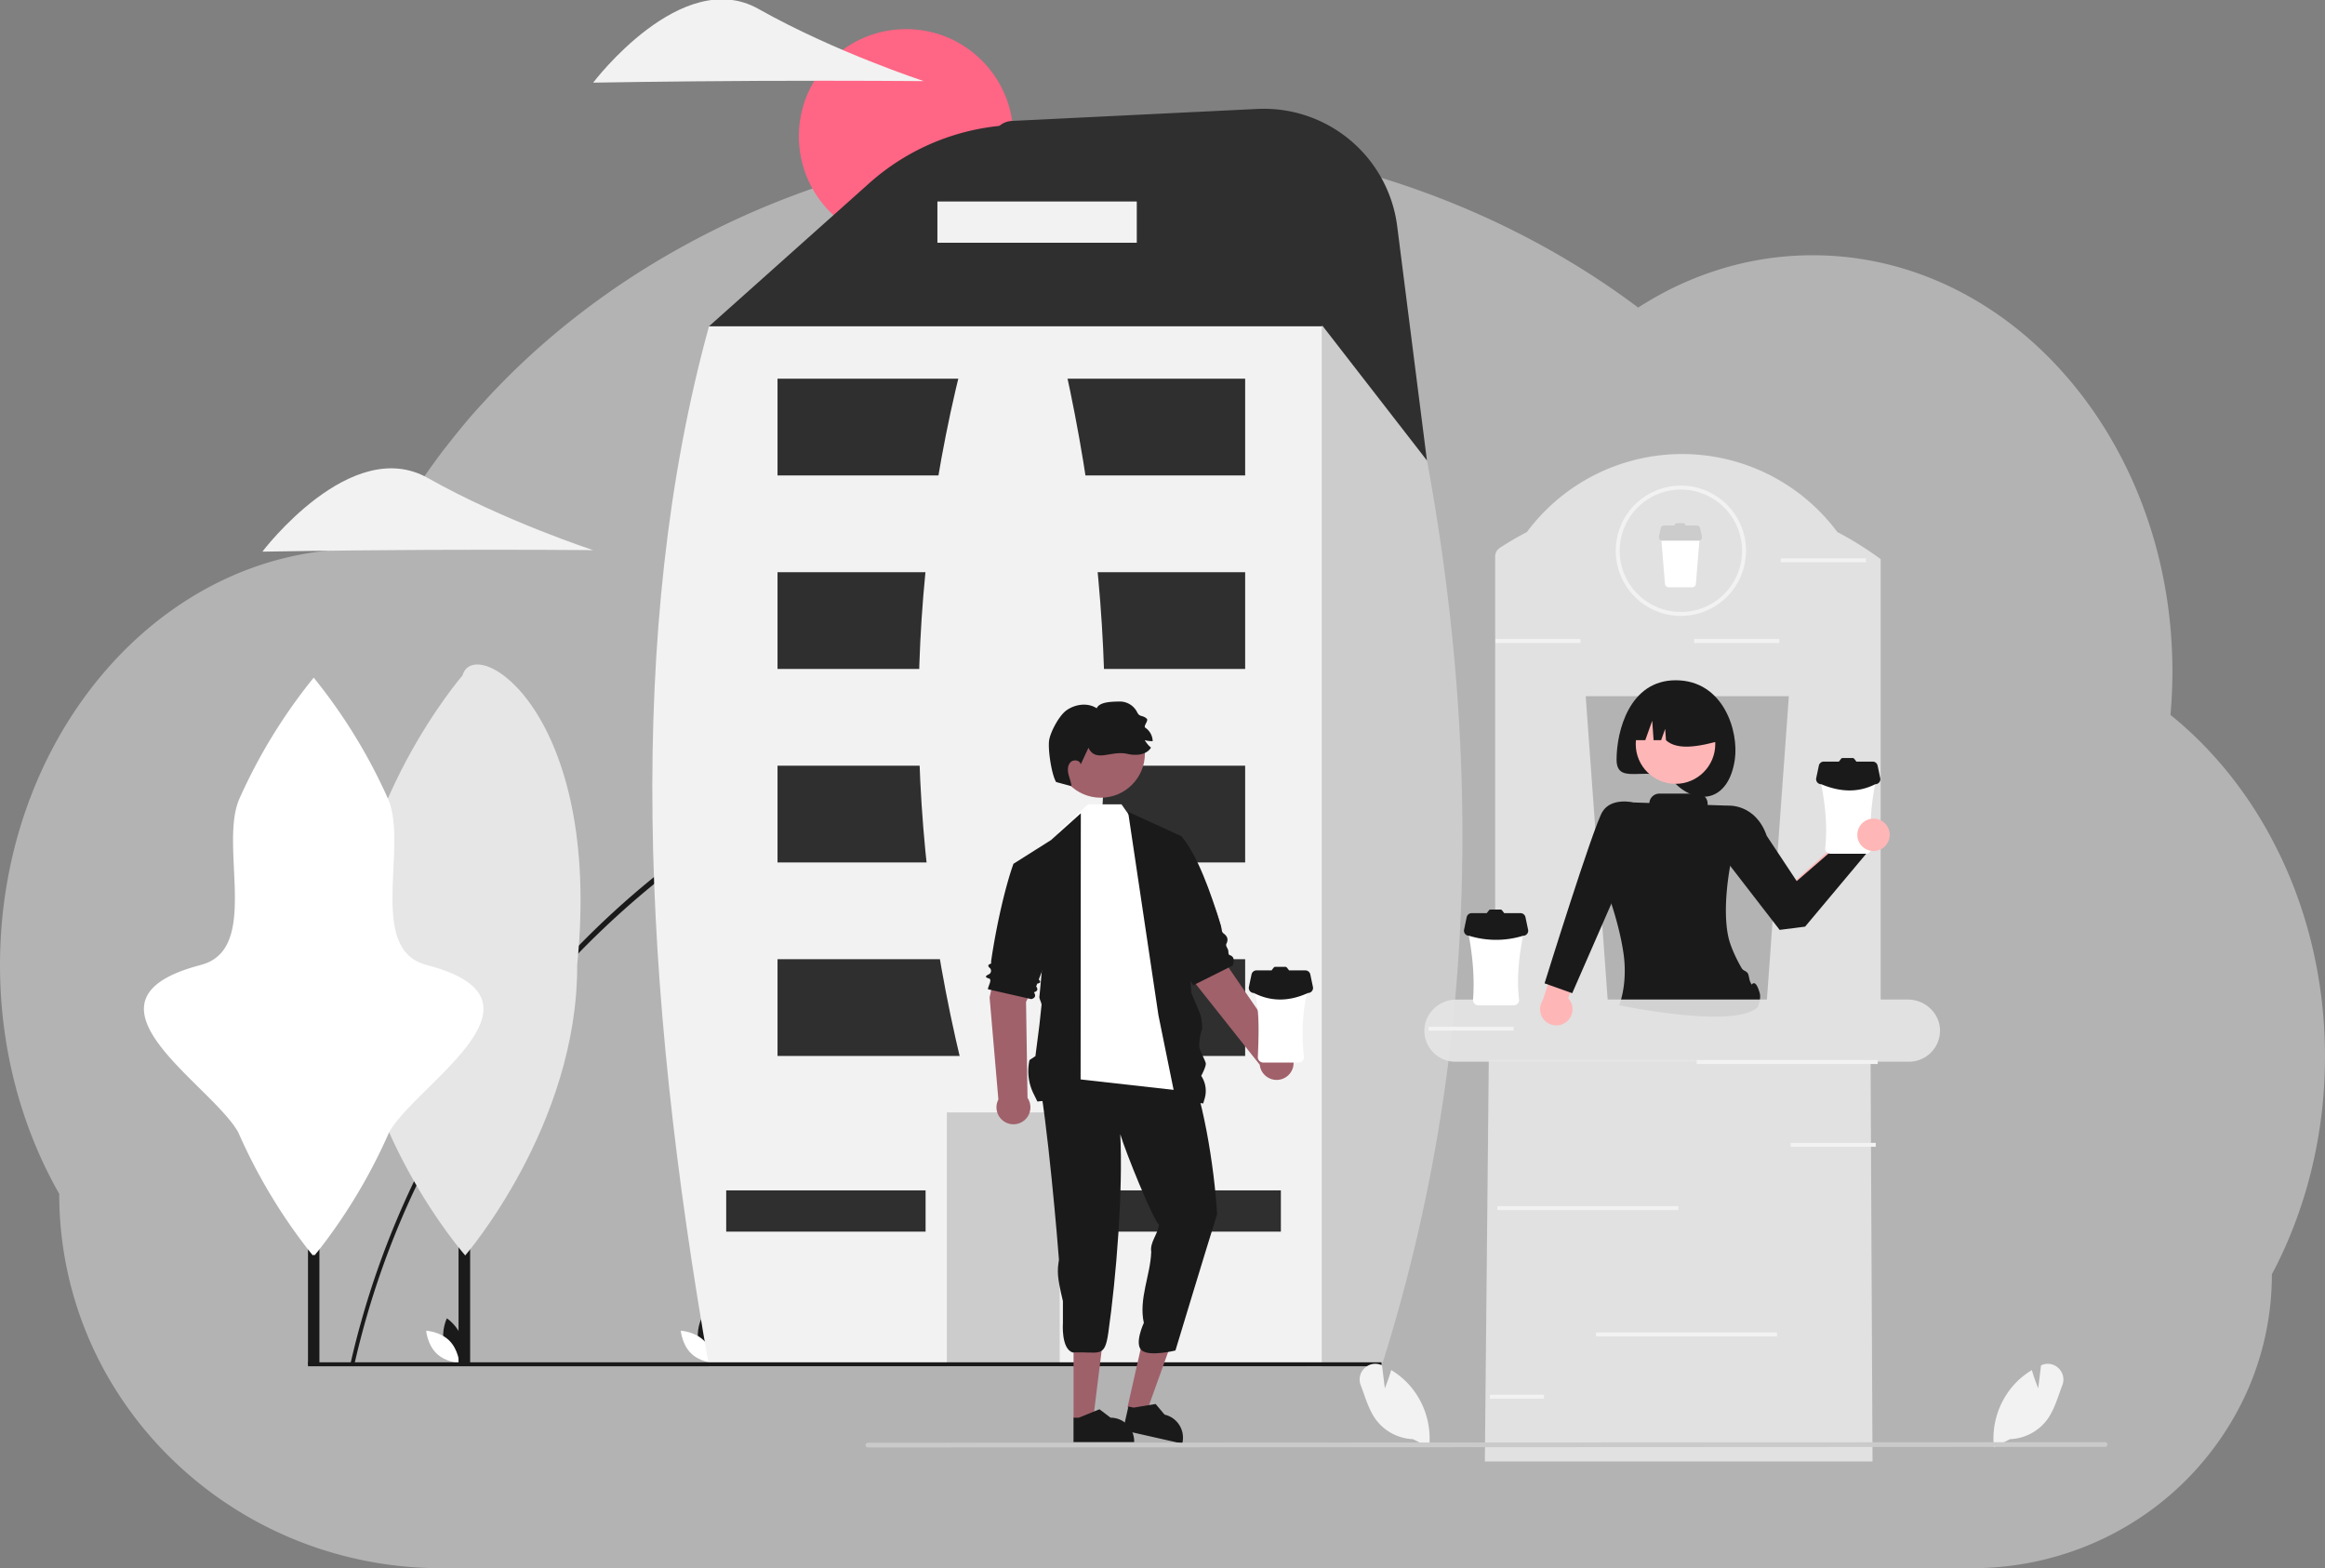 <?xml version="1.0" encoding="UTF-8" standalone="no"?>
<!-- Created with Inkscape (http://www.inkscape.org/) -->

<svg
   width="576"
   height="388.496"
   viewBox="0 0 152.4 102.79"
   version="1.1"
   id="svg1"
   inkscape:version="1.3 (0e150ed6c4, 2023-07-21)"
   sodipodi:docname="mockup-photon_electric.svg"
   xml:space="preserve"
   xmlns:inkscape="http://www.inkscape.org/namespaces/inkscape"
   xmlns:sodipodi="http://sodipodi.sourceforge.net/DTD/sodipodi-0.dtd"
   xmlns="http://www.w3.org/2000/svg"
   xmlns:svg="http://www.w3.org/2000/svg"><rect x="0" y="0" width="152.4" height="102.79" fill="#808080" stroke="none"/><sodipodi:namedview
     id="namedview1"
     pagecolor="#ffffff"
     bordercolor="#666666"
     borderopacity="1.0"
     inkscape:showpageshadow="2"
     inkscape:pageopacity="0.0"
     inkscape:pagecheckerboard="0"
     inkscape:deskcolor="#d1d1d1"
     inkscape:document-units="px"
     inkscape:zoom="0.70710681"
     inkscape:cx="7726.5555"
     inkscape:cy="678.11538"
     inkscape:window-width="2400"
     inkscape:window-height="1261"
     inkscape:window-x="2391"
     inkscape:window-y="-9"
     inkscape:window-maximized="1"
     inkscape:current-layer="layer3"
     showgrid="false"><inkscape:page
       x="6.8346171e-06"
       y="-1.2309847e-05"
       width="152.4"
       height="102.79"
       id="page12"
       margin="0"
       bleed="0" /></sodipodi:namedview><defs
     id="defs1" /><g
     inkscape:groupmode="layer"
     id="layer3"
     inkscape:label="content"
     style="display:inline"
     transform="translate(-927.387,-340.912)"><g
       id="g938"><path
         d="m 1079.787,410.173 a 31.229,31.229 0 0 1 -0.915,7.536 q -0.308,1.246 -0.716,2.44 a 28.818,28.818 0 0 1 -1.154,2.888 q -0.33,0.714 -0.697,1.4 a 18.834,18.834 0 0 1 -1.575,7.568 19.511,19.511 0 0 1 -9.469,9.756 19.917,19.917 0 0 1 -8.453,1.941 h -100.489 a 25.319,25.319 0 0 1 -12.735,-3.404 l -0.059,-0.034 q -0.827,-0.484 -1.612,-1.025 a 25.284,25.284 0 0 1 -3.308,-2.728 24.62,24.62 0 0 1 -3.637,-4.507 24.048,24.048 0 0 1 -3.699,-12.839 c -2.452,-4.302 -3.882,-9.456 -3.882,-14.994 0,-6.987 2.272,-13.361 6.005,-18.186 a 25.567,25.567 0 0 1 2.55,-2.838 23.733,23.733 0 0 1 2.916,-2.387 22.692,22.692 0 0 1 2.588,-1.553 c 0.374,-0.19 0.749,-0.37 1.131,-0.537 0.335,-0.149 0.674,-0.287 1.017,-0.418 q 0.617,-0.234 1.25,-0.431 0.633,-0.197 1.249,-0.344 0.906,-0.221 1.843,-0.36 c 0.518,-0.076 1.035,-0.129 1.553,-0.17 0.411,-0.031 0.827,-0.048 1.245,-0.053 h 0.226 c 0.461,0 0.919,0.018 1.373,0.049 0.048,-0.096 0.1,-0.193 0.147,-0.287 0.181,-0.345 0.369,-0.69 0.558,-1.026 a 0.032,0.032 0 0 1 0,-0.009 c 0.032,-0.059 0.065,-0.118 0.098,-0.175 0.153,-0.276 0.312,-0.549 0.475,-0.819 0.075,-0.129 0.149,-0.251 0.225,-0.373 a 0.991,0.991 0 0 1 0.053,-0.088 q 0.116,-0.194 0.237,-0.388 0.599,-0.957 1.246,-1.881 l 0.11,-0.158 c 0.067,-0.096 0.129,-0.189 0.204,-0.285 0.179,-0.25 0.362,-0.501 0.547,-0.747 0.129,-0.176 0.259,-0.351 0.399,-0.518 q 0.505,-0.647 1.035,-1.294 0.53,-0.647 1.102,-1.277 c 0.052,-0.058 0.104,-0.115 0.158,-0.172 l 0.552,-0.603 v 0 c 0.027,-0.028 0.051,-0.054 0.076,-0.08 v 0 c 0.066,-0.071 0.129,-0.142 0.201,-0.211 0.296,-0.314 0.6,-0.622 0.906,-0.929 a 49.323,49.323 0 0 1 4.956,-4.318 c 0.069,-0.054 0.138,-0.106 0.207,-0.158 0.329,-0.247 0.662,-0.492 0.996,-0.732 a 52.443,52.443 0 0 1 5.746,-3.584 c 0.137,-0.079 0.277,-0.153 0.418,-0.225 a 54.861,54.861 0 0 1 5.498,-2.531 c 1.023,-0.405 2.07,-0.785 3.123,-1.133 0.701,-0.23 1.405,-0.449 2.118,-0.655 q 1.672,-0.481 3.367,-0.863 a 59.953,59.953 0 0 1 10.123,-1.379 q 1.553,-0.079 3.14,-0.082 a 60.166,60.166 0 0 1 15.139,1.915 0.546,0.546 0 0 0 0.47,0.245 h 0.435 c 0.189,0.052 0.377,0.104 0.565,0.158 q 1.582,0.455 3.12,0.995 l 0.259,0.093 a 55.694,55.694 0 0 1 7.364,3.235 53.139,53.139 0 0 1 6.165,3.809 q 0.454,0.326 0.895,0.657 0.536,-0.343 1.089,-0.657 a 21.429,21.429 0 0 1 4.513,-1.924 20.586,20.586 0 0 1 10.123,-0.396 c 4.302,0.912 8.197,3.176 11.342,6.397 a 26.467,26.467 0 0 1 3.402,4.319 c 0.071,0.111 0.142,0.224 0.211,0.338 a 28.466,28.466 0 0 1 2.166,4.318 c 0.022,0.056 0.044,0.107 0.063,0.162 a 29.901,29.901 0 0 1 1.333,4.315 c 0.015,0.075 0.034,0.149 0.049,0.224 a 31.068,31.068 0 0 1 0.637,4.318 c 0,0.052 0,0.105 0.01,0.159 q 0.082,1.127 0.083,2.277 c 0,0.686 -0.023,1.366 -0.066,2.042 0,0.074 -0.01,0.15 -0.017,0.226 -0.012,0.195 -0.028,0.388 -0.045,0.585 a 24.557,24.557 0 0 1 2.766,2.61 q 0.565,0.617 1.095,1.281 a 27.251,27.251 0 0 1 2.821,4.318 c 2.188,4.13 3.446,8.989 3.446,14.189 z"
         fill="#ffffff"
         opacity="0.1"
         id="path878"
         style="opacity:0.4;stroke-width:0.129" /><g
         id="g901"
         transform="matrix(0.489,0,0,0.489,1171.476,-370.494)"><path
           d="m -321.984,1547.296 q 4.028,0.54 8.014,1.357 v 0.489 q -3.961,-0.806 -8.014,-1.339 a 119.347,119.347 0 0 0 -15.462,-1.024 h -0.175 a 115.77,115.77 0 0 0 -48.136,10.523 q -4.695,2.143 -9.178,4.686 a 119.213,119.213 0 0 0 -26.879,20.817 117.747,117.747 0 0 0 -14.325,18.05 q -0.794,1.226 -1.553,2.477 a 116.119,116.119 0 0 0 -5.593,10.311 114.435,114.435 0 0 0 -8.274,23.633 c -0.045,0.175 -0.085,0.352 -0.124,0.529 -0.011,0.05 -0.024,0.103 -0.034,0.153 l -0.516,-0.116 c 0.003,-0.013 0.005,-0.024 0.008,-0.037 0.04,-0.177 0.079,-0.352 0.122,-0.529 a 116.103,116.103 0 0 1 8.488,-24.201 v 0 a 117.066,117.066 0 0 1 5.924,-10.853 q 0.762,-1.238 1.553,-2.458 a 118.476,118.476 0 0 1 14.285,-17.907 117.104,117.104 0 0 1 10.353,-9.467 h 0.003 a 118.065,118.065 0 0 1 16.563,-11.224 q 3.703,-2.08 7.512,-3.858 a 117.08,117.08 0 0 1 50.051,-11.054 118.257,118.257 0 0 1 15.388,1.048 z"
           fill="#3f3d56"
           id="path879"
           style="fill:#1a1a1a;fill-opacity:1;stroke-width:0.265" /><circle
           cx="-377.705"
           cy="1473.09"
           r="14.371"
           fill="#ff6584"
           id="circle879"
           style="stroke-width:0.265" /><path
           d="m -439.618,1634.848 c 0.448,1.657 1.983,2.683 1.983,2.683 0,0 0.808,-1.66 0.36,-3.317 -0.448,-1.657 -1.983,-2.683 -1.983,-2.683 0,0 -0.808,1.66 -0.36,3.317 z"
           fill="#3f3d56"
           id="path880"
           style="fill:#1a1a1a;fill-opacity:1;stroke-width:0.265" /><path
           d="m -438.959,1634.492 c 1.23,1.197 1.38,3.038 1.38,3.038 0,0 -1.844,-0.101 -3.074,-1.298 -1.23,-1.197 -1.38,-3.038 -1.38,-3.038 0,0 1.844,0.101 3.074,1.298 z"
           fill="#ffffff"
           id="path881"
           style="stroke-width:0.265" /><path
           d="m -405.487,1634.848 c 0.448,1.657 1.983,2.683 1.983,2.683 0,0 0.808,-1.66 0.36,-3.317 -0.448,-1.657 -1.983,-2.683 -1.983,-2.683 0,0 -0.808,1.66 -0.36,3.317 z"
           fill="#3f3d56"
           id="path882"
           style="fill:#1a1a1a;fill-opacity:1;stroke-width:0.265" /><path
           d="m -404.828,1634.492 c 1.23,1.197 1.38,3.038 1.38,3.038 0,0 -1.844,-0.101 -3.074,-1.298 -1.23,-1.197 -1.38,-3.038 -1.38,-3.038 0,0 1.844,0.101 3.074,1.298 z"
           fill="#ffffff"
           id="path883"
           style="stroke-width:0.265" /><path
           d="m -313.97,1489.553 v 17.109 l -8.014,5.403 -11.774,7.932 -13.084,8.819 -20.532,-10.266 -25.942,-12.97 -5.403,-2.701 -5.403,-4.323 16.682,-14.896 4.791,-4.278 a 30.881,30.881 0 0 1 20.567,-7.845 h 30.094 a 18.017,18.017 0 0 1 18.017,18.017 z"
           fill="#3f3d56"
           id="path884"
           style="fill:#2f2f2f;fill-opacity:1;stroke-width:0.265" /><path
           d="m -321.913,1498.478 7.943,-8.633 c 13.888,51.23 15.023,100.757 0,148.127 H -324.048 l -0.542,-0.542 -14.049,-14.047 -8.154,-8.155 0.214,-1.572 0.741,-5.405 1.627,-11.888 1.775,-12.97 1.775,-12.967 1.775,-12.97 1.439,-10.523 0.074,-0.532 0.262,-1.916 1.775,-12.97 1.577,-11.52 0.198,-1.447 1.307,-9.546 0.542,-3.963 9.726,-6.485 z"
           fill="#cccccc"
           id="path885"
           style="stroke-width:0.265" /><path
           d="m -404.122,1498.554 h 82.138 v 139.419 h -82.138 c -8.969,-51.013 -11.223,-98.627 0,-139.419 z"
           fill="#f2f2f2"
           id="path886"
           style="stroke-width:0.265" /><rect
           x="-372.24"
           y="1603.929"
           width="15.131"
           height="34.044"
           fill="#cccccc"
           id="rect886"
           style="stroke-width:0.265" /><rect
           x="-394.936"
           y="1583.394"
           width="62.684"
           height="12.969"
           fill="#3f3d56"
           id="rect887"
           style="opacity:0.9;fill:#1a1a1a;fill-opacity:1;stroke-width:0.265" /><rect
           x="-354.19"
           y="1614.382"
           width="26.726"
           height="5.53"
           fill="#3f3d56"
           id="rect888"
           style="fill:#2f2f2f;fill-opacity:1;stroke-width:0.265" /><rect
           x="-401.815"
           y="1614.382"
           width="26.726"
           height="5.53"
           fill="#3f3d56"
           id="rect889"
           style="fill:#2f2f2f;fill-opacity:1;stroke-width:0.265" /><rect
           x="-394.936"
           y="1557.456"
           width="62.684"
           height="12.969"
           fill="#3f3d56"
           id="rect890"
           style="fill:#2f2f2f;fill-opacity:1;stroke-width:0.265" /><rect
           x="-394.936"
           y="1531.518"
           width="62.684"
           height="12.969"
           fill="#3f3d56"
           id="rect891"
           style="fill:#2f2f2f;fill-opacity:1;stroke-width:0.265" /><rect
           x="-394.936"
           y="1505.579"
           width="62.684"
           height="12.969"
           fill="#3f3d56"
           id="rect892"
           style="fill:#2f2f2f;fill-opacity:1;stroke-width:0.265" /><rect
           y="1637.428"
           width="143.904"
           height="0.532"
           fill="#3f3d56"
           id="rect893"
           x="-457.874"
           style="fill:#1a1a1a;fill-opacity:1;stroke-width:0.266" /><rect
           x="-437.693"
           y="1576.333"
           width="1.554"
           height="61.397"
           fill="#3f3d56"
           id="rect894"
           style="fill:#1a1a1a;fill-opacity:1;stroke-width:0.265" /><path
           d="m -421.794,1584.157 c 0.099,21.469 -15.006,38.943 -15.006,38.943 0,0 -15.265,-17.334 -15.364,-38.803 -0.099,-21.469 15.006,-38.943 15.006,-38.943 1.607,-5.688 18.806,4.804 15.364,38.803 z"
           fill="#ffffff"
           id="path894"
           style="stroke-width:0.265" /><path
           d="m -421.794,1584.157 c 0.099,21.469 -15.006,38.943 -15.006,38.943 0,0 -15.265,-17.334 -15.364,-38.803 -0.099,-21.469 15.006,-38.943 15.006,-38.943 1.607,-5.688 18.806,4.804 15.364,38.803 z"
           opacity="0.1"
           style="isolation:isolate;stroke-width:0.265"
           id="path895" /><path
           id="path896"
           style="fill:#1a1a1a;fill-opacity:1;stroke-width:0.265"
           d="m -457.874,1576.332 v 61.399 h 0.765 0.765 v -61.399 h -0.765 z" /><path
           id="path897"
           style="fill:#ffffff;fill-opacity:1;stroke-width:0.265"
           d="m -457.11,1545.651 a 72.894,72.894 0 0 0 -9.946,16.203 c -2.815,6.302 2.878,20.216 -5.165,22.299 v 0.01 c -18.215,4.718 1.36,15.917 5,22.437 a 73.917,73.917 0 0 0 9.345,15.695 c 0.421,0.529 0.661,0.807 0.661,0.807 l 0.103,-0.119 0.103,0.119 c 0,0 0.241,-0.278 0.661,-0.807 a 73.917,73.917 0 0 0 9.345,-15.695 c 3.64,-6.519 23.216,-17.719 5.001,-22.437 v -0.01 c -8.043,-2.083 -2.349,-15.996 -5.165,-22.299 a 72.894,72.894 0 0 0 -9.946,-16.203 z" /><path
           d="m -397.437,1465.659 c -12.244,0.056 -22.21,0.237 -22.21,0.237 0,0 11.846,-15.692 22.166,-9.878 10.319,5.814 22.174,9.674 22.174,9.674 0,0 -9.885,-0.089 -22.129,-0.033 z"
           fill="#f2f2f2"
           id="path898"
           style="stroke-width:0.265" /><path
           d="m -363.481,1471.028 32.858,-1.607 a 18.017,18.017 0 0 1 18.753,15.726 l 3.986,31.396 -13.999,-18.05 -0.029,-0.016 -41.891,-21.728 -0.831,-0.431 c -2.543,-1.319 -1.707,-5.152 1.154,-5.292 z"
           fill="#3f3d56"
           id="path899"
           style="fill:#2f2f2f;fill-opacity:1;stroke-width:0.265" /><rect
           x="-373.505"
           y="1481.826"
           width="26.726"
           height="5.53"
           fill="#f2f2f2"
           id="rect899"
           style="stroke-width:0.265" /><path
           d="m -357.097,1600.417 h -12.435 q -12.992,-50.717 0,-99.483 h 12.435 c 7.916,33.733 8.2,66.914 0,99.483 z"
           fill="#f2f2f2"
           id="path900"
           style="stroke-width:0.265" /><path
           d="m -441.779,1528.527 c -12.244,0.056 -22.21,0.237 -22.21,0.237 0,0 11.846,-15.692 22.166,-9.878 10.319,5.814 22.174,9.674 22.174,9.674 0,0 -9.885,-0.089 -22.129,-0.033 z"
           fill="#f2f2f2"
           id="path901"
           style="stroke-width:0.265" /></g><g
         id="g937"><path
           d="m 1058.081,435.785 v -0.045 a 5.284,5.284 0 0 1 1.45,-4.2 5.127,5.127 0 0 1 1.007,-0.8 l 0.035,-0.021 0.011,0.04 c 0.138,0.471 0.321,0.945 0.405,1.156 l 0.185,-1.507 0.04,-0.017 a 1.002,1.002 0 0 1 1.105,0.202 1.019,1.019 0 0 1 0.251,1.114 c -0.066,0.174 -0.13,0.354 -0.192,0.529 -0.212,0.6 -0.431,1.22 -0.801,1.727 a 3.194,3.194 0 0 1 -2.432,1.283 z"
           fill="#f2f2f2"
           id="path902"
           style="stroke-width:0.129" /><path
           d="m 1020.005,435.245 a 3.194,3.194 0 0 1 -2.432,-1.283 c -0.37,-0.508 -0.59,-1.128 -0.801,-1.727 -0.062,-0.174 -0.126,-0.355 -0.192,-0.529 a 1.019,1.019 0 0 1 0.251,-1.114 1.002,1.002 0 0 1 1.105,-0.202 l 0.04,0.017 0.185,1.507 c 0.084,-0.21 0.267,-0.685 0.405,-1.156 l 0.012,-0.04 0.035,0.021 a 5.127,5.127 0 0 1 1.007,0.8 5.284,5.284 0 0 1 1.45,4.2 v 0.045 z"
           fill="#f2f2f2"
           id="path903"
           style="stroke-width:0.129" /><path
           d="m 1007.942,404.366 c 0,0 -0.492,-3.978 -1.601,-5.19 l -2.61,1.011 2.061,5.258 4.17,5.259 a 1.112,1.112 0 1 0 1.533,-1.145 z"
           fill="#a0616a"
           id="path904"
           style="stroke-width:0.129" /><path
           d="m 994.642,406.583 c 0,0 1.785,-3.589 1.529,-5.212 l -2.734,-0.597 -1.183,5.522 0.575,6.687 a 1.112,1.112 0 1 0 1.911,-0.109 z"
           fill="#a0616a"
           id="path905"
           style="stroke-width:0.129" /><polygon
           points="115.701,490.1 120.456,451.543 105.703,451.544 105.705,490.1 "
           fill="#9e616a"
           id="polygon905"
           transform="matrix(0.129,0,0,0.129,984.122,370.673)" /><path
           d="m 997.753,435.436 3.977,-10e-5 v -0.05 a 1.548,1.548 0 0 0 -1.548,-1.548 h -10e-5 l -0.726,-0.551 -1.355,0.551 h -0.347 z"
           fill="#2f2e41"
           id="path906"
           style="fill:#1a1a1a;fill-opacity:1;stroke-width:0.129" /><polygon
           points="142.841,486.647 155.979,450.087 141.588,446.836 133.091,484.444 "
           fill="#9e616a"
           id="polygon906"
           transform="matrix(0.129,0,0,0.129,984.122,370.673)" /><path
           d="m 1001.001,434.661 3.88,0.877 0.011,-0.049 a 1.548,1.548 0 0 0 -1.169,-1.851 l -10e-5,-5e-5 -0.587,-0.698 -1.444,0.239 -0.339,-0.076 z"
           fill="#2f2e41"
           id="path907"
           style="fill:#1a1a1a;fill-opacity:1;stroke-width:0.129" /><path
           d="m 1007.168,420.492 c -0.768,2.447 -2.733,8.942 -2.733,8.942 0,0 -1.672,0.417 -2.2,0 -0.527,-0.417 0.129,-1.811 0.129,-1.811 -0.348,-1.562 0.435,-3.14 0.485,-4.654 -0.105,-0.635 0.454,-1.181 0.505,-1.787 -0.37,-0.281 -2.168,-4.696 -2.535,-5.93 0.189,3.759 -0.267,9.395 -0.784,13.018 -0.245,1.715 -0.587,1.214 -2.329,1.294 -0.777,-0.231 -0.647,-1.941 -0.647,-1.941 v -1.423 c -0.378,-1.594 -0.383,-1.938 -0.259,-2.717 -0.057,-0.827 -0.769,-9.377 -1.4,-12.271 -0.421,-2.305 4.738,-2.813 6.222,-3.362 2.476,-1.193 2.058,0.503 3.362,2.065 1.257,2.693 1.998,7.501 2.183,10.579 z"
           fill="#2f2e41"
           id="path908"
           style="fill:#1a1a1a;fill-opacity:1;stroke-width:0.129" /><polygon
           points="130.058,178 113.058,178 98.058,192 96.797,316.387 164.677,323.997 139.732,191.828 "
           fill="#ffffff"
           id="polygon908"
           transform="matrix(0.129,0,0,0.129,984.122,370.673)" /><path
           d="m 1001.331,394.125 3.485,1.595 0.662,10.277 c 0,0 0.559,1.32 0.603,1.45 0.047,0.136 0.14,0.809 0.099,0.921 a 3.44,3.44 0 0 0 -0.185,1.122 c 0.03,0.293 0.343,0.816 0.425,1.099 0.056,0.195 -0.295,0.842 -0.295,0.842 v 0 a 1.781,1.781 0 0 1 0.224,1.493 l -0.094,0.318 -1.811,-0.259 -0.781,-3.84 -0.082,-0.405 -0.085,-0.419 -0.067,-0.328 -0.059,-0.291 -0.05,-0.245 z"
           fill="#3f3d56"
           id="path909"
           style="fill:#1a1a1a;fill-opacity:1;stroke-width:0.129" /><path
           d="m 1002.617,396.237 2.2,-0.518 c 1.061,1.234 1.924,3.668 2.604,5.886 0.048,0.158 0.01,0.376 0.142,0.47 0.24,0.171 0.383,0.376 0.209,0.706 -0.066,0.126 0.08,0.271 0.118,0.404 0.033,0.111 -0.012,0.297 0.096,0.329 0.308,0.092 0.323,0.355 0.202,0.688 l -2.588,1.294 -0.074,-0.119 -0.291,-0.469 -1.251,-2.02 z"
           fill="#3f3d56"
           id="path910"
           style="fill:#1a1a1a;fill-opacity:1;stroke-width:0.129" /><path
           d="m 998.233,394.222 -1.956,1.757 c 0,0 -0.458,7.437 -0.761,10.277 -0.013,0.121 0.156,0.409 0.143,0.53 l -0.076,0.709 -0.057,0.534 c -0.021,0.192 -0.269,2.109 -0.269,2.109 l -0.388,0.259 v 0 a 3.336,3.336 0 0 0 0.262,2.196 l 0.256,0.521 2.831,-0.314 z"
           fill="#3f3d56"
           id="path911"
           style="fill:#1a1a1a;fill-opacity:1;stroke-width:0.129" /><path
           d="m 997.066,397.08 -0.79,-1.102 -2.458,1.553 c -0.542,1.501 -1.137,4.119 -1.466,6.396 -0.007,0.051 0.027,0.138 -0.022,0.154 -0.177,0.056 -0.231,0.145 -0.041,0.299 a 0.264,0.264 0 0 1 -0.047,0.376 c -0.208,0.099 -0.369,0.197 -0.033,0.293 0.236,0.067 -0.049,0.48 -0.066,0.706 l 2.847,0.647 c 0.26,-0.075 0.309,-0.227 0.171,-0.449 0.214,-0.065 0.296,-0.18 0.146,-0.382 l 0.07,-0.185 c 0.239,-0.037 0.236,-0.136 0.102,-0.269 l 0.097,-0.255 0.449,-1.178 z"
           fill="#3f3d56"
           id="path912"
           style="fill:#1a1a1a;fill-opacity:1;stroke-width:0.129" /><circle
           cx="999.54"
           cy="390.307"
           r="2.893"
           fill="#a0616a"
           id="circle912"
           style="stroke-width:0.129" /><path
           d="m 996.61,392.171 c 0,0 0.637,0.175 1.008,0.272 -0.019,-0.276 -0.139,-0.534 -0.199,-0.804 -0.061,-0.27 -0.048,-0.587 0.153,-0.778 0.201,-0.191 0.618,-0.116 0.651,0.158 q 0.255,-0.544 0.51,-1.091 c 0.486,1 1.479,0.148 2.562,0.401 0.552,0.13 1.245,0.074 1.537,-0.413 a 1.803,1.803 0 0 1 -0.408,-0.49 1.648,1.648 0 0 0 0.519,0.066 1.088,1.088 0 0 0 -0.481,-0.878 c -0.156,-0.102 0.23,-0.464 0.094,-0.592 -0.279,-0.26 -0.466,-0.084 -0.631,-0.427 a 1.268,1.268 0 0 0 -1.145,-0.7 c -0.473,0.011 -1.322,0.006 -1.505,0.443 -0.585,-0.383 -1.4,-0.275 -1.972,0.127 -0.476,0.333 -1.017,1.339 -1.136,1.907 -0.119,0.568 0.144,2.304 0.445,2.799 z"
           fill="#2f2e41"
           id="path913"
           style="fill:#1a1a1a;fill-opacity:1;stroke-width:0.129" /><path
           d="m 1009.791,404.948 a 0.358,0.358 0 0 0 -0.357,0.387 c 0.546,1.412 0.472,3.047 0.403,4.897 a 0.36,0.36 0 0 0 0.357,0.329 h 2.309 a 0.36,0.36 0 0 0 0.357,-0.329 c -0.188,-1.797 -0.086,-3.446 0.403,-4.897 a 0.358,0.358 0 0 0 -0.357,-0.387 z"
           fill="#ffffff"
           id="path914"
           style="stroke-width:0.129" /><path
           d="m 1013.447,405.6 -0.172,-0.818 a 0.331,0.331 0 0 0 -0.324,-0.263 h -1.075 a 0.119,0.119 0 0 0 -0.02,-0.04 L 1011.735,404.33 a 0.12,0.12 0 0 0 -0.094,-0.045 h -0.664 a 0.12,0.12 0 0 0 -0.094,0.045 l -0.119,0.149 a 0.119,0.119 0 0 0 -0.02,0.04 h -0.997 a 0.331,0.331 0 0 0 -0.324,0.263 l -0.172,0.818 a 0.331,0.331 0 0 0 0.324,0.4 c 1.1,0.564 2.281,0.578 3.549,0 a 0.331,0.331 0 0 0 0.324,-0.4 z"
           fill="#3f3d56"
           id="path915"
           style="fill:#1a1a1a;fill-opacity:1;stroke-width:0.129" /><path
           d="m 1042.735,406.014 c -0.057,-0.216 -0.257,-0.874 -0.512,-0.583 -0.038,0.043 -0.068,-0.096 -0.103,-0.147 -0.061,-0.088 -0.098,-0.465 -0.162,-0.564 -0.131,-0.202 -0.293,-0.142 -0.426,-0.377 -0.38,-0.67 -0.735,-1.435 -0.868,-2.082 -0.405,-1.979 0.153,-4.686 0.153,-4.686 l -0.18,-3.856 -1.318,-0.044 v -0.087 a 0.656,0.656 0 0 0 -0.656,-0.656 h -2.509 a 0.656,0.656 0 0 0 -0.654,0.614 l -1.033,-0.035 -1.789,5.685 c 0,0 0.835,2.146 1.13,4.229 a 7.916,7.916 0 0 1 0.058,1.696 6.82,6.82 0 0 1 -0.334,1.685 c 0,0 7.591,1.59 9.075,0.112 0,0 0.231,-0.518 0.129,-0.906 z"
           fill="#3f3d56"
           id="path916"
           style="fill:#1a1a1a;fill-opacity:1;stroke-width:0.129" /><path
           d="m 1052.455,406.429 h -1.793 v -28.867 q -0.186,-0.138 -0.377,-0.272 c -0.026,-0.017 -0.05,-0.035 -0.075,-0.052 a 21.815,21.815 0 0 0 -2.387,-1.452 12.873,12.873 0 0 0 -1.211,-1.4 12.681,12.681 0 0 0 -19.14,1.399 q -0.839,0.439 -1.633,0.947 c -0.051,0.032 -0.101,0.065 -0.15,0.097 0,0 0,0 0,0.005 a 0.658,0.658 0 0 0 -0.298,0.553 v 29.044 h -2.549 c -1.126,0 -2.097,0.92 -2.092,2.046 a 2.028,2.028 0 0 0 0.146,0.749 1.809,1.809 0 0 0 0.133,0.27 2.069,2.069 0 0 0 0.229,0.318 2.031,2.031 0 0 0 1.528,0.692 h 29.729 a 2.039,2.039 0 0 0 2.037,-2.03 c 0.01,-1.126 -0.967,-2.046 -2.092,-2.046 z m -9.25,0 h -10.438 l -1.439,-19.881 h 13.315 z"
           fill="#e6e6e6"
           id="path917"
           style="opacity:0.9;stroke-width:0.129" /><polygon
           points="504.11,188.555 514.28,193.594 472.933,236.961 469.635,219.27 "
           fill="#ffb6b6"
           id="polygon917"
           transform="matrix(0.129,0,0,0.129,984.122,370.673)" /><path
           d="m 1039.9,394.115 0.737,-0.395 c 0,0 1.815,-0.155 2.556,1.978 l 1.965,2.968 3.185,-2.76 1.38,0.955 -4.014,4.79 -1.669,0.213 -3.609,-4.671 z"
           fill="#3f3d56"
           id="path918"
           style="fill:#1a1a1a;fill-opacity:1;stroke-width:0.129" /><path
           d="m 1041.101,390.704 c -0.403,2.73 -2.407,3.017 -3.875,1.592 -1.535,-1.491 -3.875,0.284 -3.875,-1.592 0,-1.876 0.847,-5.202 3.875,-5.202 3.132,0 4.149,3.346 3.875,5.202 z"
           fill="#2f2e41"
           id="path919"
           style="fill:#1a1a1a;fill-opacity:1;stroke-width:0.129" /><circle
           cx="1037.214"
           cy="389.685"
           r="2.607"
           fill="#ffb6b6"
           id="circle919"
           style="stroke-width:0.129" /><path
           d="m 1034.201,389.43 v 0 h 1.031 l 0.455,-1.274 0.091,1.274 h 0.493 l 0.265,-0.743 0.053,0.743 c 0.752,0.68 2.144,0.431 3.662,0 v 0 a 2.76,2.76 0 0 0 -2.76,-2.76 h -0.531 a 2.76,2.76 0 0 0 -2.76,2.76 z"
           fill="#2f2e41"
           id="path920"
           style="fill:#1a1a1a;fill-opacity:1;stroke-width:0.129" /><path
           d="m 1029.404,408.123 a 1.06,1.06 0 0 0 0.772,-1.784 l 1.451,-3.833 0.297,-1.281 v 0 a 1.283,1.283 0 0 0 -1.9,0.683 l -1.512,4.57 a 1.061,1.061 0 0 0 0.891,1.644 z"
           fill="#ffb6b6"
           id="path921"
           style="stroke-width:0.129" /><path
           d="m 1046.977,391.262 a 0.358,0.358 0 0 0 -0.357,0.387 c 0.402,1.732 0.572,3.378 0.403,4.897 a 0.36,0.36 0 0 0 0.357,0.329 h 2.309 a 0.36,0.36 0 0 0 0.357,-0.329 15.417,15.417 0 0 1 0.403,-4.897 0.358,0.358 0 0 0 -0.357,-0.387 z"
           fill="#ffffff"
           id="path922"
           style="stroke-width:0.129" /><path
           d="m 1050.633,391.914 -0.172,-0.818 a 0.331,0.331 0 0 0 -0.324,-0.263 h -1.075 a 0.119,0.119 0 0 0 -0.02,-0.04 l -0.119,-0.149 a 0.12,0.12 0 0 0 -0.094,-0.045 h -0.664 a 0.12,0.12 0 0 0 -0.094,0.045 l -0.119,0.149 a 0.119,0.119 0 0 0 -0.02,0.04 h -0.998 a 0.331,0.331 0 0 0 -0.324,0.263 l -0.172,0.818 a 0.331,0.331 0 0 0 0.324,0.4 c 1.19,0.496 2.374,0.594 3.549,0 a 0.331,0.331 0 0 0 0.324,-0.4 z"
           fill="#3f3d56"
           id="path923"
           style="fill:#1a1a1a;fill-opacity:1;stroke-width:0.129" /><path
           d="m 1036.493,375.646 a 0.24,0.24 0 0 0 -0.239,0.259 l 0.27,3.281 a 0.241,0.241 0 0 0 0.239,0.22 h 1.547 a 0.241,0.241 0 0 0 0.239,-0.22 l 0.27,-3.281 a 0.24,0.24 0 0 0 -0.239,-0.259 z"
           fill="#ffffff"
           id="path924"
           style="stroke-width:0.129" /><path
           d="m 1038.943,376.083 -0.116,-0.548 a 0.222,0.222 0 0 0 -0.217,-0.176 h -0.721 a 0.08,0.08 0 0 0 -0.014,-0.026 l -0.08,-0.1 a 0.081,0.081 0 0 0 -0.063,-0.03 h -0.445 a 0.081,0.081 0 0 0 -0.063,0.03 l -0.08,0.1 a 0.08,0.08 0 0 0 -0.014,0.026 h -0.668 a 0.222,0.222 0 0 0 -0.217,0.176 l -0.116,0.548 a 0.222,0.222 0 0 0 0.217,0.268 h 2.378 a 0.222,0.222 0 0 0 0.217,-0.268 z"
           fill="#cccccc"
           id="path925"
           style="stroke-width:0.129" /><path
           d="m 1037.567,381.283 a 4.27,4.27 0 1 1 4.27,-4.27 4.275,4.275 0 0 1 -4.27,4.27 z m 0,-8.281 a 4.011,4.011 0 1 0 4.011,4.011 4.016,4.016 0 0 0 -4.011,-4.011 z"
           fill="#f2f2f2"
           id="path926"
           style="stroke-width:0.129" /><polygon
           points="317.278,479.112 317.298,477.122 319.058,298 513.058,298 513.308,349.746 513.318,351.737 514.058,502 317.058,502 "
           fill="#e6e6e6"
           id="polygon926"
           transform="matrix(0.129,0,0,0.129,983.816,371.949)"
           style="opacity:0.9" /><path
           d="m 1065.371,435.751 -81.095,0.04 a 0.154,0.154 0 0 1 0,-0.308 l 81.095,-0.04 a 0.154,0.154 0 0 1 0,0.308 z"
           fill="#cacaca"
           id="path927"
           style="stroke-width:0.129" /><path
           d="m 1023.894,401.195 a 0.358,0.358 0 0 0 -0.357,0.387 c 0.365,1.723 0.526,3.365 0.403,4.897 a 0.36,0.36 0 0 0 0.357,0.329 h 2.309 a 0.36,0.36 0 0 0 0.357,-0.329 c -0.186,-1.545 0.011,-3.194 0.403,-4.897 a 0.358,0.358 0 0 0 -0.357,-0.387 z"
           fill="#ffffff"
           id="path928"
           style="stroke-width:0.129" /><path
           d="m 1027.55,401.848 -0.172,-0.818 a 0.331,0.331 0 0 0 -0.324,-0.263 h -1.075 a 0.119,0.119 0 0 0 -0.02,-0.04 l -0.119,-0.149 a 0.12,0.12 0 0 0 -0.094,-0.045 h -0.664 a 0.12,0.12 0 0 0 -0.094,0.045 l -0.119,0.149 a 0.119,0.119 0 0 0 -0.02,0.04 h -0.998 a 0.331,0.331 0 0 0 -0.324,0.263 l -0.172,0.818 a 0.331,0.331 0 0 0 0.324,0.4 6.01,6.01 0 0 0 3.549,0 0.331,0.331 0 0 0 0.324,-0.4 z"
           fill="#3f3d56"
           id="path929"
           style="fill:#1a1a1a;fill-opacity:1;stroke-width:0.129" /><rect
           x="1025.534"
           y="419.971"
           width="11.865"
           height="0.259"
           fill="#f2f2f2"
           id="rect929"
           style="stroke-width:0.129" /><rect
           x="1038.602"
           y="410.396"
           width="11.865"
           height="0.259"
           fill="#f2f2f2"
           id="rect930"
           style="stroke-width:0.129" /><rect
           x="1032.003"
           y="428.251"
           width="11.865"
           height="0.259"
           fill="#f2f2f2"
           id="rect931"
           style="stroke-width:0.129" /><polygon
           points="470.058,352 470.058,350 513.308,350 513.318,352 "
           fill="#f2f2f2"
           id="polygon931"
           transform="matrix(0.129,0,0,0.129,984.122,370.673)" /><polygon
           points="286.058,293 286.058,291 329.308,291 329.318,293 "
           fill="#f2f2f2"
           id="polygon932"
           transform="matrix(0.129,0,0,0.129,984.122,370.673)" /><polygon
           points="320.058,96 320.058,94 363.308,94 363.318,96 "
           fill="#f2f2f2"
           id="polygon933"
           transform="matrix(0.129,0,0,0.129,984.122,370.673)" /><polygon
           points="465.058,55 465.058,53 508.308,53 508.318,55 "
           fill="#f2f2f2"
           id="polygon934"
           transform="matrix(0.129,0,0,0.129,984.122,370.673)" /><polygon
           points="421.058,96 421.058,94 464.308,94 464.318,96 "
           fill="#f2f2f2"
           id="polygon935"
           transform="matrix(0.129,0,0,0.129,984.122,370.673)" /><polygon
           points="344.758,480 317.278,480 317.298,478 344.758,478 "
           fill="#f2f2f2"
           id="polygon936"
           transform="matrix(0.129,0,0,0.129,984.122,370.673)" /><circle
           cx="1050.194"
           cy="395.633"
           r="1.062"
           fill="#ffb6b6"
           id="circle936"
           style="stroke-width:0.129" /><path
           d="m 1034.911,394.221 -0.444,-0.708 c 0,0 -1.445,-0.357 -2.04,0.6 -0.595,0.957 -3.796,11.254 -3.796,11.254 l 1.812,0.647 3.494,-7.991 z"
           fill="#3f3d56"
           id="path936"
           style="fill:#1a1a1a;fill-opacity:1;stroke-width:0.129" /></g></g></g></svg>
